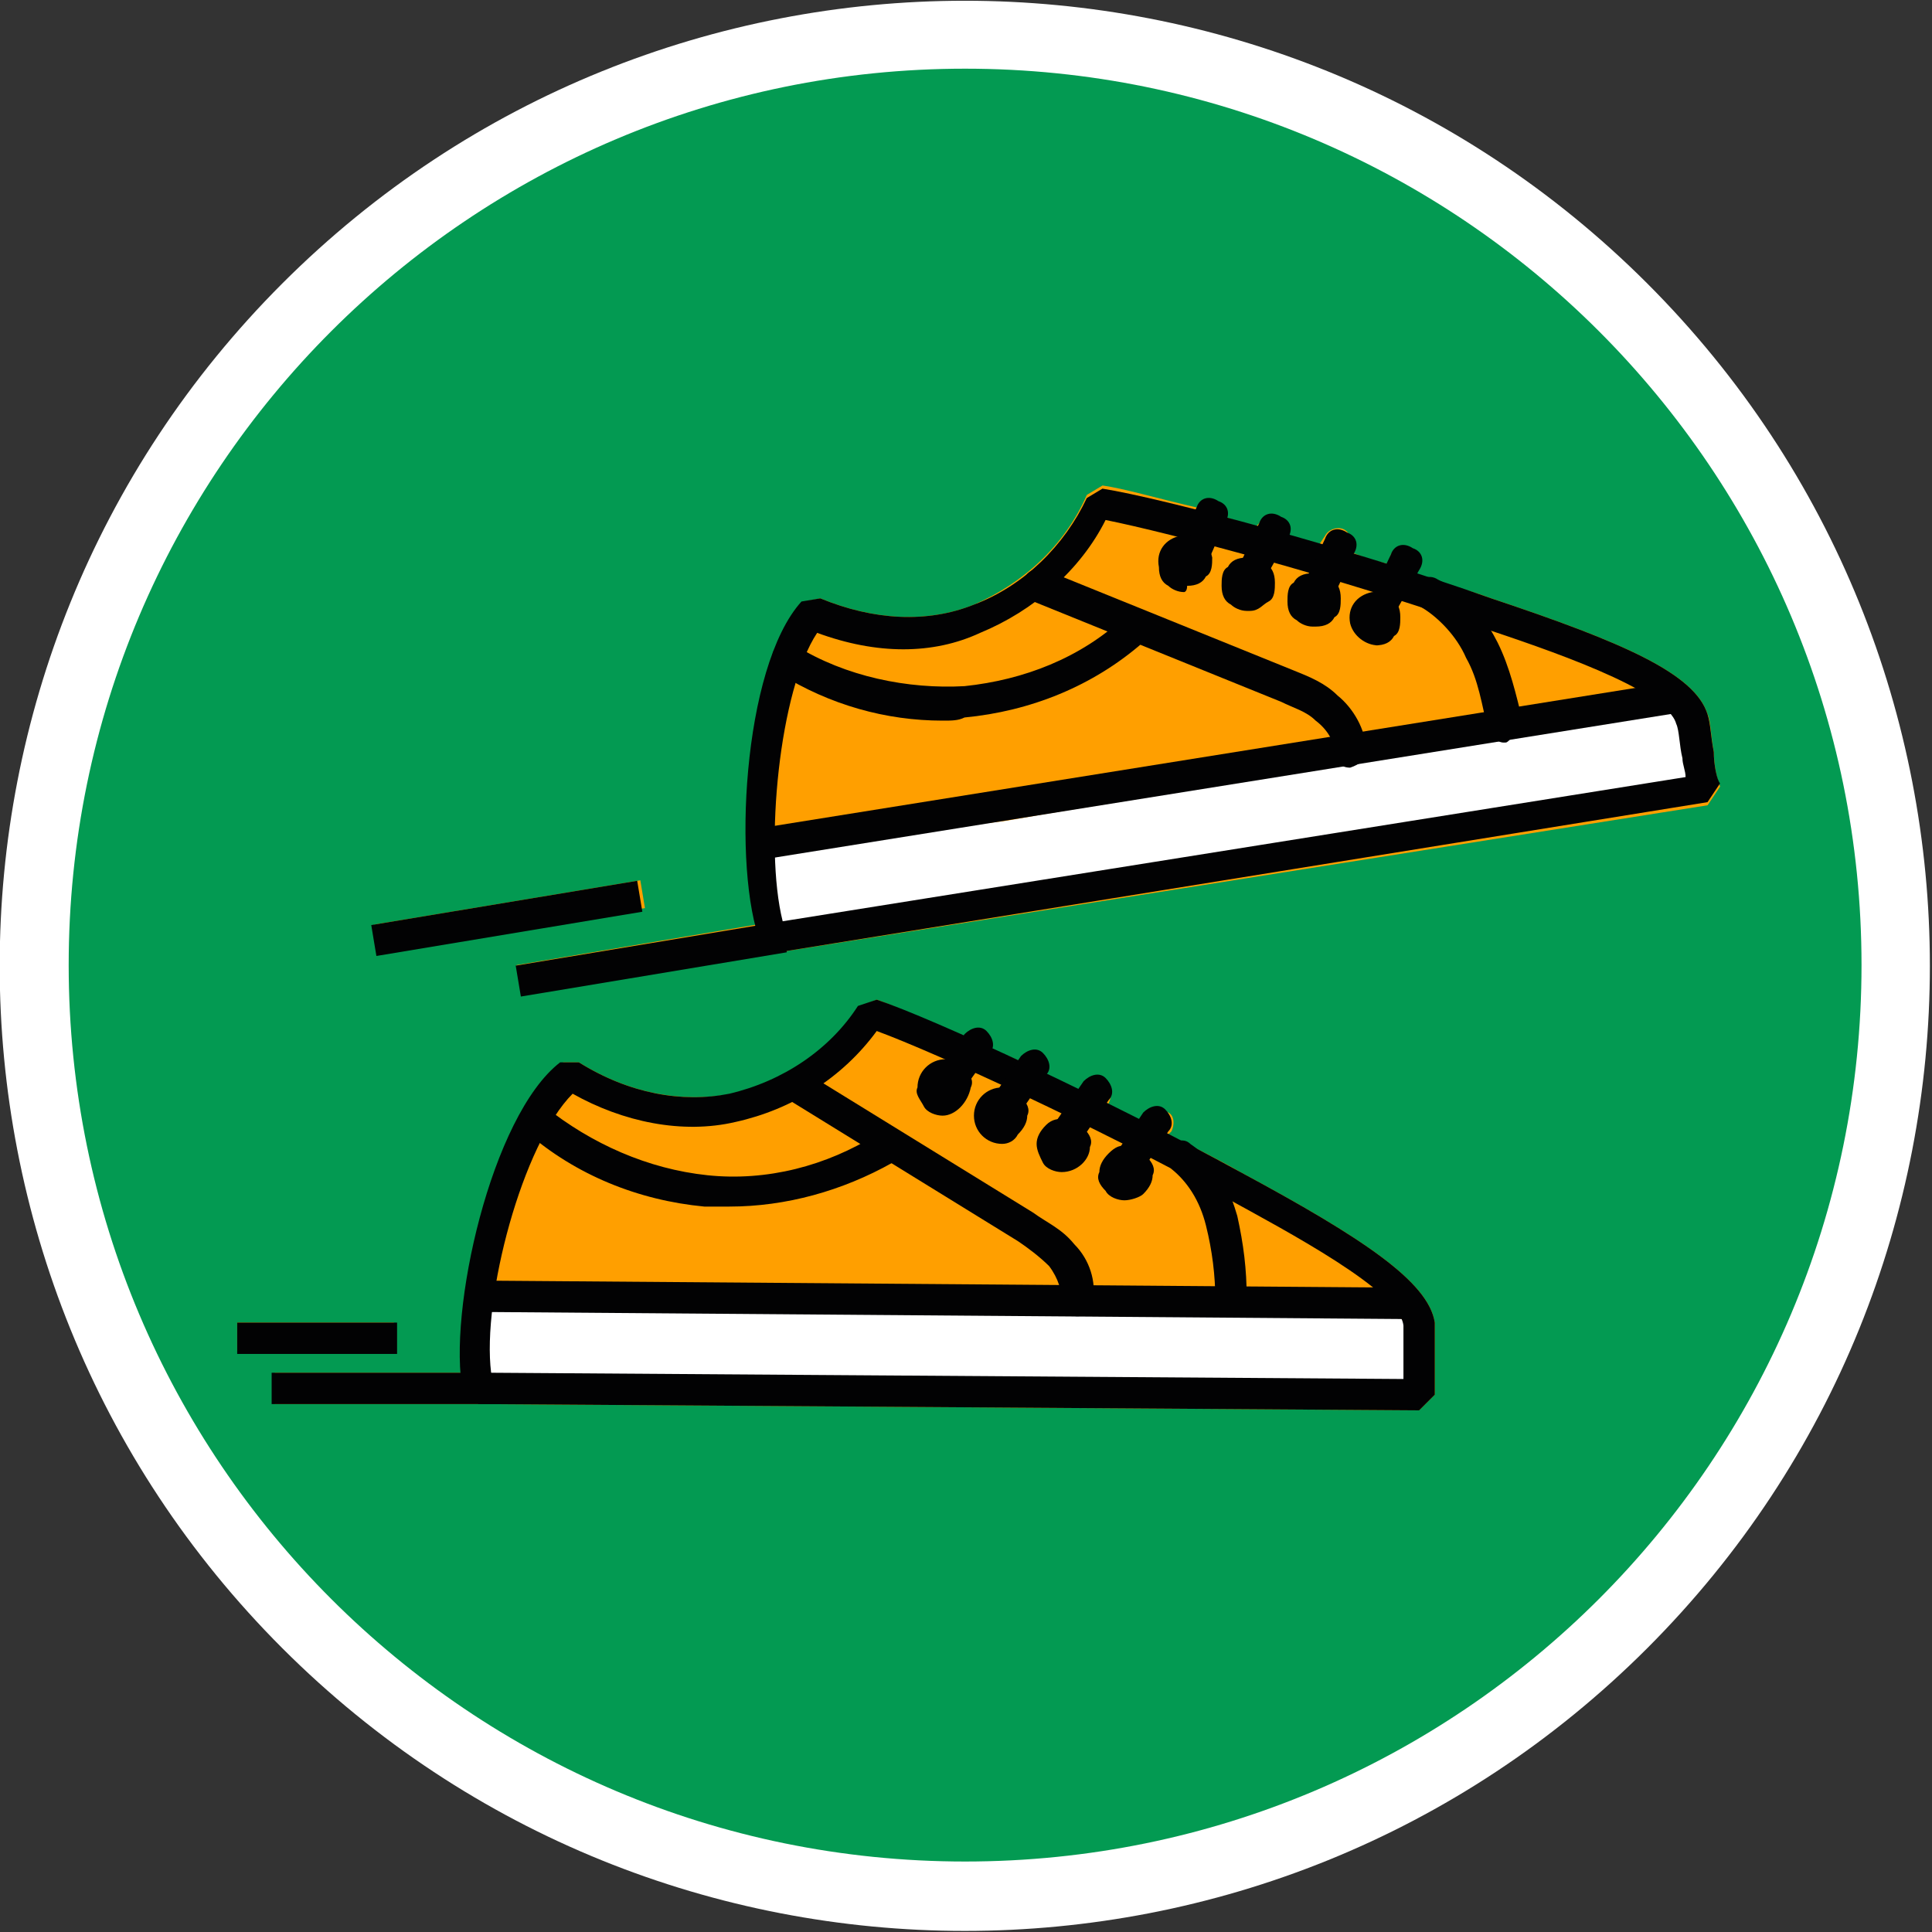 <?xml version="1.0" encoding="UTF-8"?> <svg xmlns="http://www.w3.org/2000/svg" width="100" height="100" viewBox="0 0 100 100" fill="none"><rect x="0" y="0" width="100" height="100" fill="#333333" stroke="none"/><g clip-path="url(#clip0_1743_299)"><path d="M85.259 85.313C104.767 65.805 104.767 34.177 85.259 14.669C65.751 -4.838 34.123 -4.838 14.615 14.669C-4.893 34.177 -4.893 65.805 14.615 85.313C34.123 104.821 65.751 104.821 85.259 85.313Z" fill="white"></path><path d="M49.953 96.352C75.578 96.352 96.352 75.579 96.352 49.953C96.352 24.328 75.578 3.555 49.953 3.555C24.328 3.555 3.555 24.328 3.555 49.953C3.555 75.579 24.328 96.352 49.953 96.352Z" fill="#039A52"></path><path d="M64.205 60.667C63.069 60.018 61.771 59.368 60.472 58.719L60.635 58.557C60.797 58.233 60.797 57.746 60.472 57.584C60.148 57.421 59.661 57.421 59.499 57.746L59.012 58.07C58.363 57.746 57.876 57.421 57.227 57.259L57.389 57.097C57.552 56.772 57.552 56.285 57.227 56.123C56.903 55.961 56.416 55.961 56.253 56.285L55.929 56.448C55.28 56.123 54.793 55.961 54.144 55.636C54.306 55.312 54.306 54.825 53.982 54.663C53.657 54.5 53.17 54.5 53.008 54.825L52.846 54.987C52.359 54.663 51.71 54.5 51.223 54.338C51.385 54.014 51.223 53.689 50.898 53.527C50.574 53.364 50.087 53.364 49.925 53.689C47.977 52.878 46.355 52.066 45.381 51.742L44.57 52.066C42.947 54.338 40.513 56.123 37.916 56.61C35.32 57.097 32.562 56.61 29.965 54.987H29.154C25.746 57.584 23.637 66.671 23.961 71.052H14.225V72.675H24.772L73.454 72.999L74.266 72.188C74.266 72.026 74.266 71.215 74.266 70.565C74.266 69.754 74.266 68.943 74.266 68.456C73.941 66.346 70.533 64.075 64.205 60.667Z" fill="#FF9F00"></path><path d="M88.709 38.922C88.547 38.111 88.547 37.3 88.385 36.975C87.735 34.865 84.003 33.243 77.188 30.971C75.889 30.484 74.429 30.16 73.131 29.673L73.293 29.348C73.455 29.024 73.293 28.537 72.969 28.375C72.644 28.212 72.157 28.375 71.995 28.699L71.833 29.186C71.184 29.024 70.534 28.861 69.885 28.537V28.375C70.048 28.05 69.885 27.563 69.561 27.401C69.236 27.239 68.749 27.401 68.587 27.726L68.263 28.212C67.614 28.05 66.965 27.888 66.478 27.726C66.64 27.401 66.478 26.914 66.153 26.752C65.829 26.59 65.342 26.752 65.18 27.076L65.017 27.239C64.368 27.076 63.881 26.914 63.395 26.752C63.395 26.427 63.232 26.103 62.908 25.941C62.583 25.778 62.096 25.941 61.934 26.265C59.824 25.778 58.202 25.291 57.066 25.129L56.254 25.616C55.118 28.212 53.009 30.16 50.413 31.296C47.978 32.269 45.22 32.107 42.461 30.971L41.65 31.133C38.729 34.217 38.08 43.466 39.216 47.847L26.721 49.957L27.045 51.417L40.189 49.308L88.385 41.681L89.034 40.707C88.871 40.383 88.709 39.572 88.709 38.922Z" fill="#FF9F00"></path><path d="M20.391 68.456H12.277V69.916H20.391V68.456Z" fill="#FF9F00"></path><path d="M33.143 45.563L19.377 47.853L19.617 49.294L33.382 47.004L33.143 45.563Z" fill="#FF9F00"></path><path d="M25.908 71.702C26.719 72.189 27.531 72.189 28.504 72.189C42.297 72.027 56.091 72.027 69.884 71.864C70.695 71.864 72.48 72.189 73.129 71.702C73.779 71.215 73.616 70.242 73.454 69.43C73.292 68.781 72.805 68.294 72.156 68.132C71.507 67.808 70.858 67.808 70.209 67.808C63.718 67.808 57.389 67.808 50.898 67.808C46.354 67.808 41.648 67.808 37.105 67.808C34.833 67.808 32.399 67.808 30.127 67.808C29.153 67.808 28.18 67.808 27.368 67.808C26.719 67.808 26.07 67.645 25.421 67.808C23.636 68.294 24.772 71.053 25.908 71.702Z" fill="white"></path><path d="M40.674 48.172C41.486 48.496 43.595 48.334 44.407 48.172C57.875 45.738 71.344 43.304 84.813 40.87C85.624 40.707 87.247 40.707 88.058 40.221C88.707 39.734 88.383 38.76 88.058 37.949C87.896 37.3 87.247 36.975 86.598 36.813C85.949 36.651 85.3 36.813 84.65 36.975C78.322 38.111 71.993 39.085 65.665 40.221C61.121 41.032 56.577 41.681 52.033 42.492C49.762 42.817 47.977 42.655 45.705 42.979C44.731 43.142 44.569 43.628 43.595 43.791C42.946 43.791 40.35 43.791 39.701 44.115C38.24 44.926 39.376 47.685 40.674 48.172Z" fill="white"></path><path d="M24.945 66.284L24.933 67.907L72.641 68.273L72.653 66.65L24.945 66.284Z" fill="#020203"></path><path d="M73.454 73L24.772 72.675L23.96 72.026C23.149 67.969 25.421 57.746 28.991 54.988H29.965C32.561 56.61 35.319 57.097 37.754 56.61C40.512 55.961 42.946 54.339 44.407 52.067L45.38 51.742C48.301 52.716 57.389 56.935 64.204 60.667C70.533 64.075 73.941 66.347 74.265 68.456C74.265 68.943 74.265 69.592 74.265 70.566C74.265 71.215 74.265 72.026 74.265 72.189L73.454 73ZM25.421 71.053L72.642 71.377C72.642 71.053 72.642 70.728 72.642 70.404C72.642 69.754 72.642 68.943 72.642 68.619C72.48 66.834 66.638 63.75 63.393 61.965C56.577 58.233 48.464 54.501 45.38 53.365C43.595 55.799 40.999 57.422 38.078 58.071C35.319 58.72 32.236 58.071 29.64 56.61C27.044 59.207 24.934 67.158 25.421 71.053Z" fill="#020203"></path><path d="M37.754 62.452C37.267 62.452 36.943 62.452 36.456 62.452C33.048 62.128 29.803 60.83 27.206 58.558C26.882 58.233 26.882 57.746 27.044 57.422C27.369 57.097 27.855 57.097 28.18 57.26C30.614 59.207 33.535 60.505 36.618 60.83C39.701 61.154 42.785 60.343 45.381 58.72C45.706 58.558 46.192 58.558 46.517 59.045C46.679 59.369 46.679 59.856 46.192 60.181C43.596 61.641 40.675 62.452 37.754 62.452Z" fill="#020203"></path><path d="M55.765 68.132C55.278 68.132 54.953 67.645 54.953 67.32C54.953 66.833 54.791 66.184 54.304 65.535C53.817 65.048 53.168 64.562 52.681 64.237L40.836 56.935C40.511 56.773 40.349 56.123 40.511 55.799C40.673 55.474 41.322 55.312 41.647 55.474L53.493 62.777C54.142 63.263 54.953 63.588 55.602 64.399C56.414 65.211 56.738 66.347 56.576 67.32C56.414 67.807 56.089 68.132 55.765 68.132Z" fill="#020203"></path><path d="M63.717 68.132C63.23 68.132 62.906 67.807 62.906 67.321C62.906 66.022 62.744 64.724 62.419 63.426C62.095 62.128 61.446 61.154 60.634 60.505C60.31 60.181 60.147 59.694 60.472 59.369C60.796 59.045 61.283 58.882 61.608 59.207C63.068 60.181 63.717 61.803 64.042 62.939C64.366 64.4 64.529 65.698 64.529 67.158C64.529 67.807 64.204 68.132 63.717 68.132Z" fill="#020203"></path><path d="M48.951 57.097C48.789 57.097 48.627 57.097 48.464 56.935C48.14 56.61 47.977 56.123 48.302 55.799L49.925 53.527C50.249 53.203 50.736 53.04 51.061 53.365C51.385 53.689 51.547 54.176 51.223 54.501L49.6 56.773C49.438 57.097 49.276 57.097 48.951 57.097Z" fill="#020203"></path><path d="M48.788 57.746C48.463 57.746 47.976 57.584 47.814 57.26C47.652 56.935 47.327 56.61 47.489 56.286C47.489 55.474 48.139 54.825 48.95 54.825C49.275 54.825 49.599 54.988 49.924 55.312C50.248 55.637 50.41 55.961 50.248 56.286C50.086 57.097 49.437 57.746 48.788 57.746ZM48.463 56.286C48.463 56.448 48.626 56.448 48.626 56.448C48.788 56.448 48.788 56.286 48.788 56.286H48.463ZM48.788 56.124C48.626 56.124 48.626 56.286 48.626 56.286H49.112C48.95 56.124 48.788 56.124 48.788 56.124Z" fill="#020203"></path><path d="M51.709 58.558C51.547 58.558 51.384 58.558 51.222 58.395C50.897 58.071 50.735 57.584 51.06 57.26L52.845 54.663C53.169 54.339 53.656 54.176 53.981 54.501C54.305 54.825 54.468 55.312 54.143 55.637L52.358 58.233C52.358 58.558 52.033 58.558 51.709 58.558Z" fill="#020203"></path><path d="M51.872 59.207C51.709 59.207 51.709 59.207 51.872 59.207C51.06 59.207 50.411 58.558 50.411 57.747C50.411 56.935 51.06 56.286 51.872 56.286C52.196 56.286 52.521 56.448 52.845 56.773C53.17 57.097 53.332 57.422 53.17 57.747C53.17 58.071 53.008 58.396 52.683 58.72C52.521 59.045 52.196 59.207 51.872 59.207ZM51.709 57.584C51.547 57.747 51.547 57.747 51.547 57.747C51.547 57.909 51.709 57.909 51.709 57.909C51.872 57.909 51.872 57.747 51.872 57.747C52.034 57.747 51.872 57.584 51.709 57.584Z" fill="#020203"></path><path d="M54.954 59.856C54.792 59.856 54.629 59.856 54.467 59.694C54.143 59.369 53.98 58.882 54.305 58.558L56.09 55.961C56.414 55.637 56.901 55.474 57.226 55.799C57.55 56.123 57.713 56.61 57.388 56.935L55.603 59.531C55.441 59.856 55.279 59.856 54.954 59.856Z" fill="#020203"></path><path d="M54.953 60.667C54.629 60.667 54.142 60.505 53.98 60.18C53.818 59.856 53.655 59.531 53.655 59.207C53.655 58.882 53.818 58.557 54.142 58.233C54.467 57.908 54.791 57.908 55.116 57.908C55.44 57.908 55.765 58.071 56.089 58.395C56.414 58.72 56.576 59.044 56.414 59.369C56.414 60.018 55.765 60.667 54.953 60.667ZM54.791 59.207C54.791 59.369 54.953 59.369 54.953 59.369H55.116V59.207H54.791ZM54.953 59.044C54.791 59.044 54.791 59.207 54.791 59.207H55.278C55.278 59.207 55.116 59.044 54.953 59.044Z" fill="#020203"></path><path d="M58.2 61.316C58.038 61.316 57.876 61.316 57.713 61.154C57.389 60.83 57.226 60.343 57.551 60.018L59.174 57.584C59.498 57.26 59.985 57.097 60.31 57.422C60.634 57.746 60.796 58.233 60.472 58.558L58.849 60.992C58.687 61.154 58.525 61.316 58.2 61.316Z" fill="#020203"></path><path d="M58.201 62.128C57.876 62.128 57.389 61.966 57.227 61.641C56.903 61.317 56.74 60.992 56.903 60.667C56.903 60.343 57.065 60.018 57.389 59.694C57.714 59.369 58.038 59.207 58.363 59.369C58.688 59.369 59.012 59.532 59.337 59.856C59.661 60.181 59.823 60.505 59.661 60.83C59.661 61.154 59.499 61.479 59.174 61.803C59.012 61.966 58.525 62.128 58.201 62.128ZM58.201 60.505C58.038 60.667 58.038 60.667 58.038 60.667C58.038 60.83 58.201 60.83 58.201 60.83C58.363 60.83 58.363 60.667 58.363 60.667C58.363 60.667 58.363 60.505 58.201 60.505Z" fill="#020203"></path><path d="M86.478 35.313L39.371 42.861L39.628 44.463L86.735 36.916L86.478 35.313Z" fill="#020203"></path><path d="M40.187 49.308L39.375 48.821C37.915 45.089 38.401 34.541 41.485 31.134L42.458 30.971C45.217 32.107 47.976 32.27 50.41 31.296C53.006 30.322 55.116 28.213 56.252 25.779L57.063 25.292C60.146 25.779 69.882 28.375 77.185 30.971C84 33.243 87.733 34.866 88.382 36.975C88.544 37.462 88.544 38.111 88.706 38.923C88.706 39.572 88.868 40.383 89.031 40.545L88.382 41.519L40.187 49.308ZM42.296 32.756C40.349 35.677 39.537 43.791 40.511 47.685L87.246 40.221C87.246 39.896 87.083 39.572 87.083 39.247C86.921 38.598 86.921 37.787 86.759 37.462C86.272 35.677 79.943 33.568 76.536 32.432C69.071 29.835 60.471 27.564 57.225 26.915C55.927 29.511 53.493 31.62 50.734 32.756C48.3 33.892 45.379 33.892 42.296 32.756Z" fill="#020203"></path><path d="M48.787 37.3C45.866 37.3 42.946 36.488 40.349 34.866C40.025 34.703 39.862 34.217 40.025 33.73C40.187 33.405 40.674 33.243 41.16 33.405C43.757 35.028 47.002 35.677 49.923 35.515C53.007 35.19 55.927 34.054 58.199 31.945C58.524 31.62 59.011 31.62 59.335 32.107C59.66 32.431 59.66 32.918 59.173 33.243C56.577 35.515 53.331 36.813 49.923 37.137C49.599 37.3 49.274 37.3 48.787 37.3Z" fill="#020203"></path><path d="M69.883 39.734C69.396 39.734 69.071 39.41 69.071 38.923C69.071 38.436 68.747 37.787 68.098 37.3C67.611 36.813 66.962 36.651 66.313 36.326L53.493 31.134C53.006 30.971 52.844 30.484 53.006 29.998C53.168 29.511 53.655 29.349 54.142 29.511L66.962 34.703C67.773 35.028 68.584 35.353 69.234 36.002C70.045 36.651 70.694 37.787 70.694 38.76C70.856 39.247 70.369 39.572 69.883 39.734C70.045 39.734 70.045 39.734 69.883 39.734Z" fill="#020203"></path><path d="M77.833 38.436C77.509 38.436 77.184 38.111 77.022 37.787C76.697 36.489 76.535 35.191 75.886 34.054C75.399 32.919 74.426 31.945 73.614 31.458C73.29 31.296 72.965 30.809 73.29 30.322C73.452 29.998 73.939 29.673 74.426 29.998C76.048 30.809 77.022 32.27 77.509 33.243C78.158 34.541 78.483 36.002 78.807 37.3C78.969 37.787 78.645 38.111 78.158 38.274C77.996 38.436 77.996 38.436 77.833 38.436Z" fill="#020203"></path><path d="M61.446 29.997C61.284 29.997 61.284 29.997 61.121 29.997C60.635 29.835 60.472 29.348 60.797 28.861L61.933 26.265C62.095 25.778 62.582 25.616 63.069 25.941C63.555 26.103 63.718 26.59 63.393 27.076L62.257 29.673C62.095 29.835 61.77 29.997 61.446 29.997Z" fill="#020203"></path><path d="M61.283 30.647C60.959 30.647 60.634 30.485 60.472 30.322C60.148 30.16 59.985 29.835 59.985 29.349C59.823 28.537 60.31 27.888 61.121 27.726C61.932 27.564 62.582 28.05 62.744 28.862C62.744 29.186 62.744 29.673 62.419 29.835C62.257 30.16 61.932 30.322 61.446 30.322C61.446 30.647 61.283 30.647 61.283 30.647ZM61.283 29.024C61.283 29.024 61.121 29.024 61.121 29.186V29.349C61.121 29.511 61.283 29.511 61.446 29.511C61.608 29.511 61.608 29.349 61.608 29.186C61.446 29.024 61.283 29.024 61.283 29.024Z" fill="#020203"></path><path d="M64.529 30.971C64.366 30.971 64.366 30.971 64.204 30.971C63.88 30.809 63.555 30.322 63.88 29.835L65.178 27.076C65.34 26.59 65.827 26.427 66.314 26.752C66.8 26.914 66.963 27.401 66.638 27.888L65.178 30.484C65.016 30.809 64.853 30.971 64.529 30.971Z" fill="#020203"></path><path d="M64.529 31.62C64.204 31.62 63.88 31.458 63.717 31.296C63.393 31.133 63.23 30.809 63.23 30.322C63.23 29.997 63.23 29.511 63.555 29.348C63.717 29.024 64.042 28.862 64.529 28.862C64.853 28.862 65.34 28.862 65.502 29.186C65.827 29.348 65.989 29.673 65.989 30.16C65.989 30.484 65.989 30.971 65.665 31.133C65.34 31.296 65.178 31.62 64.691 31.62H64.529ZM64.204 30.16C64.366 30.322 64.366 30.322 64.204 30.16C64.366 30.322 64.366 30.322 64.529 30.322C64.529 30.322 64.691 30.322 64.691 30.16V29.997C64.691 29.997 64.691 29.835 64.529 29.835H64.366C64.366 29.997 64.366 29.997 64.204 30.16Z" fill="#020203"></path><path d="M67.936 31.782C67.774 31.782 67.774 31.782 67.612 31.782C67.125 31.62 66.963 31.133 67.287 30.647L68.585 27.888C68.748 27.401 69.234 27.239 69.721 27.563C70.208 27.726 70.37 28.212 70.046 28.699L68.748 31.458C68.423 31.62 68.261 31.782 67.936 31.782Z" fill="#020203"></path><path d="M67.937 32.432C67.612 32.432 67.288 32.27 67.126 32.107C66.801 31.945 66.639 31.62 66.639 31.134C66.639 30.809 66.639 30.322 66.963 30.16C67.126 29.835 67.45 29.673 67.937 29.673C68.261 29.673 68.748 29.673 68.91 29.998C69.235 30.16 69.397 30.485 69.397 30.971C69.397 31.296 69.397 31.783 69.073 31.945C68.91 32.27 68.586 32.432 68.099 32.432H67.937ZM67.612 31.134C67.775 31.134 67.775 31.134 67.612 31.134C67.775 31.296 67.775 31.296 67.937 31.296C67.937 31.296 68.099 31.296 68.099 31.134V30.971C68.099 30.809 67.937 30.809 67.775 30.809C67.775 30.809 67.775 30.809 67.612 31.134C67.775 30.971 67.612 30.971 67.612 31.134Z" fill="#020203"></path><path d="M71.342 32.594C71.18 32.594 71.18 32.594 71.018 32.594C70.531 32.432 70.369 31.945 70.693 31.458L71.992 28.7C72.154 28.213 72.641 28.05 73.127 28.375C73.614 28.537 73.776 29.024 73.452 29.511L71.992 32.107C71.829 32.432 71.667 32.594 71.342 32.594Z" fill="#020203"></path><path d="M71.344 33.405C70.695 33.405 70.046 32.919 69.884 32.27C69.721 31.458 70.208 30.809 71.019 30.647C71.344 30.647 71.831 30.647 71.993 30.971C72.318 31.134 72.48 31.458 72.48 31.945C72.48 32.27 72.48 32.756 72.156 32.919C71.993 33.243 71.669 33.405 71.182 33.405C71.506 33.405 71.344 33.405 71.344 33.405ZM71.019 31.945C71.182 32.107 71.182 32.107 71.019 31.945C71.182 32.107 71.182 32.107 71.344 32.107C71.506 32.107 71.506 32.107 71.506 31.945C71.506 31.783 71.344 31.783 71.182 31.783C71.182 31.783 71.182 31.783 71.019 31.945Z" fill="#020203"></path><path d="M25.42 71.053H14.06V72.675H25.42V71.053Z" fill="#020203"></path><path d="M20.553 68.457H12.277V70.079H20.553V68.457Z" fill="#020203"></path><path d="M32.981 45.59L19.216 47.88L19.482 49.481L33.248 47.191L32.981 45.59Z" fill="#020203"></path><path d="M40.459 47.691L26.693 49.981L26.96 51.581L40.725 49.291L40.459 47.691Z" fill="#020203"></path></g><defs><clipPath id="clip0_1743_299"><rect width="100" height="100" fill="white"></rect></clipPath></defs></svg> 